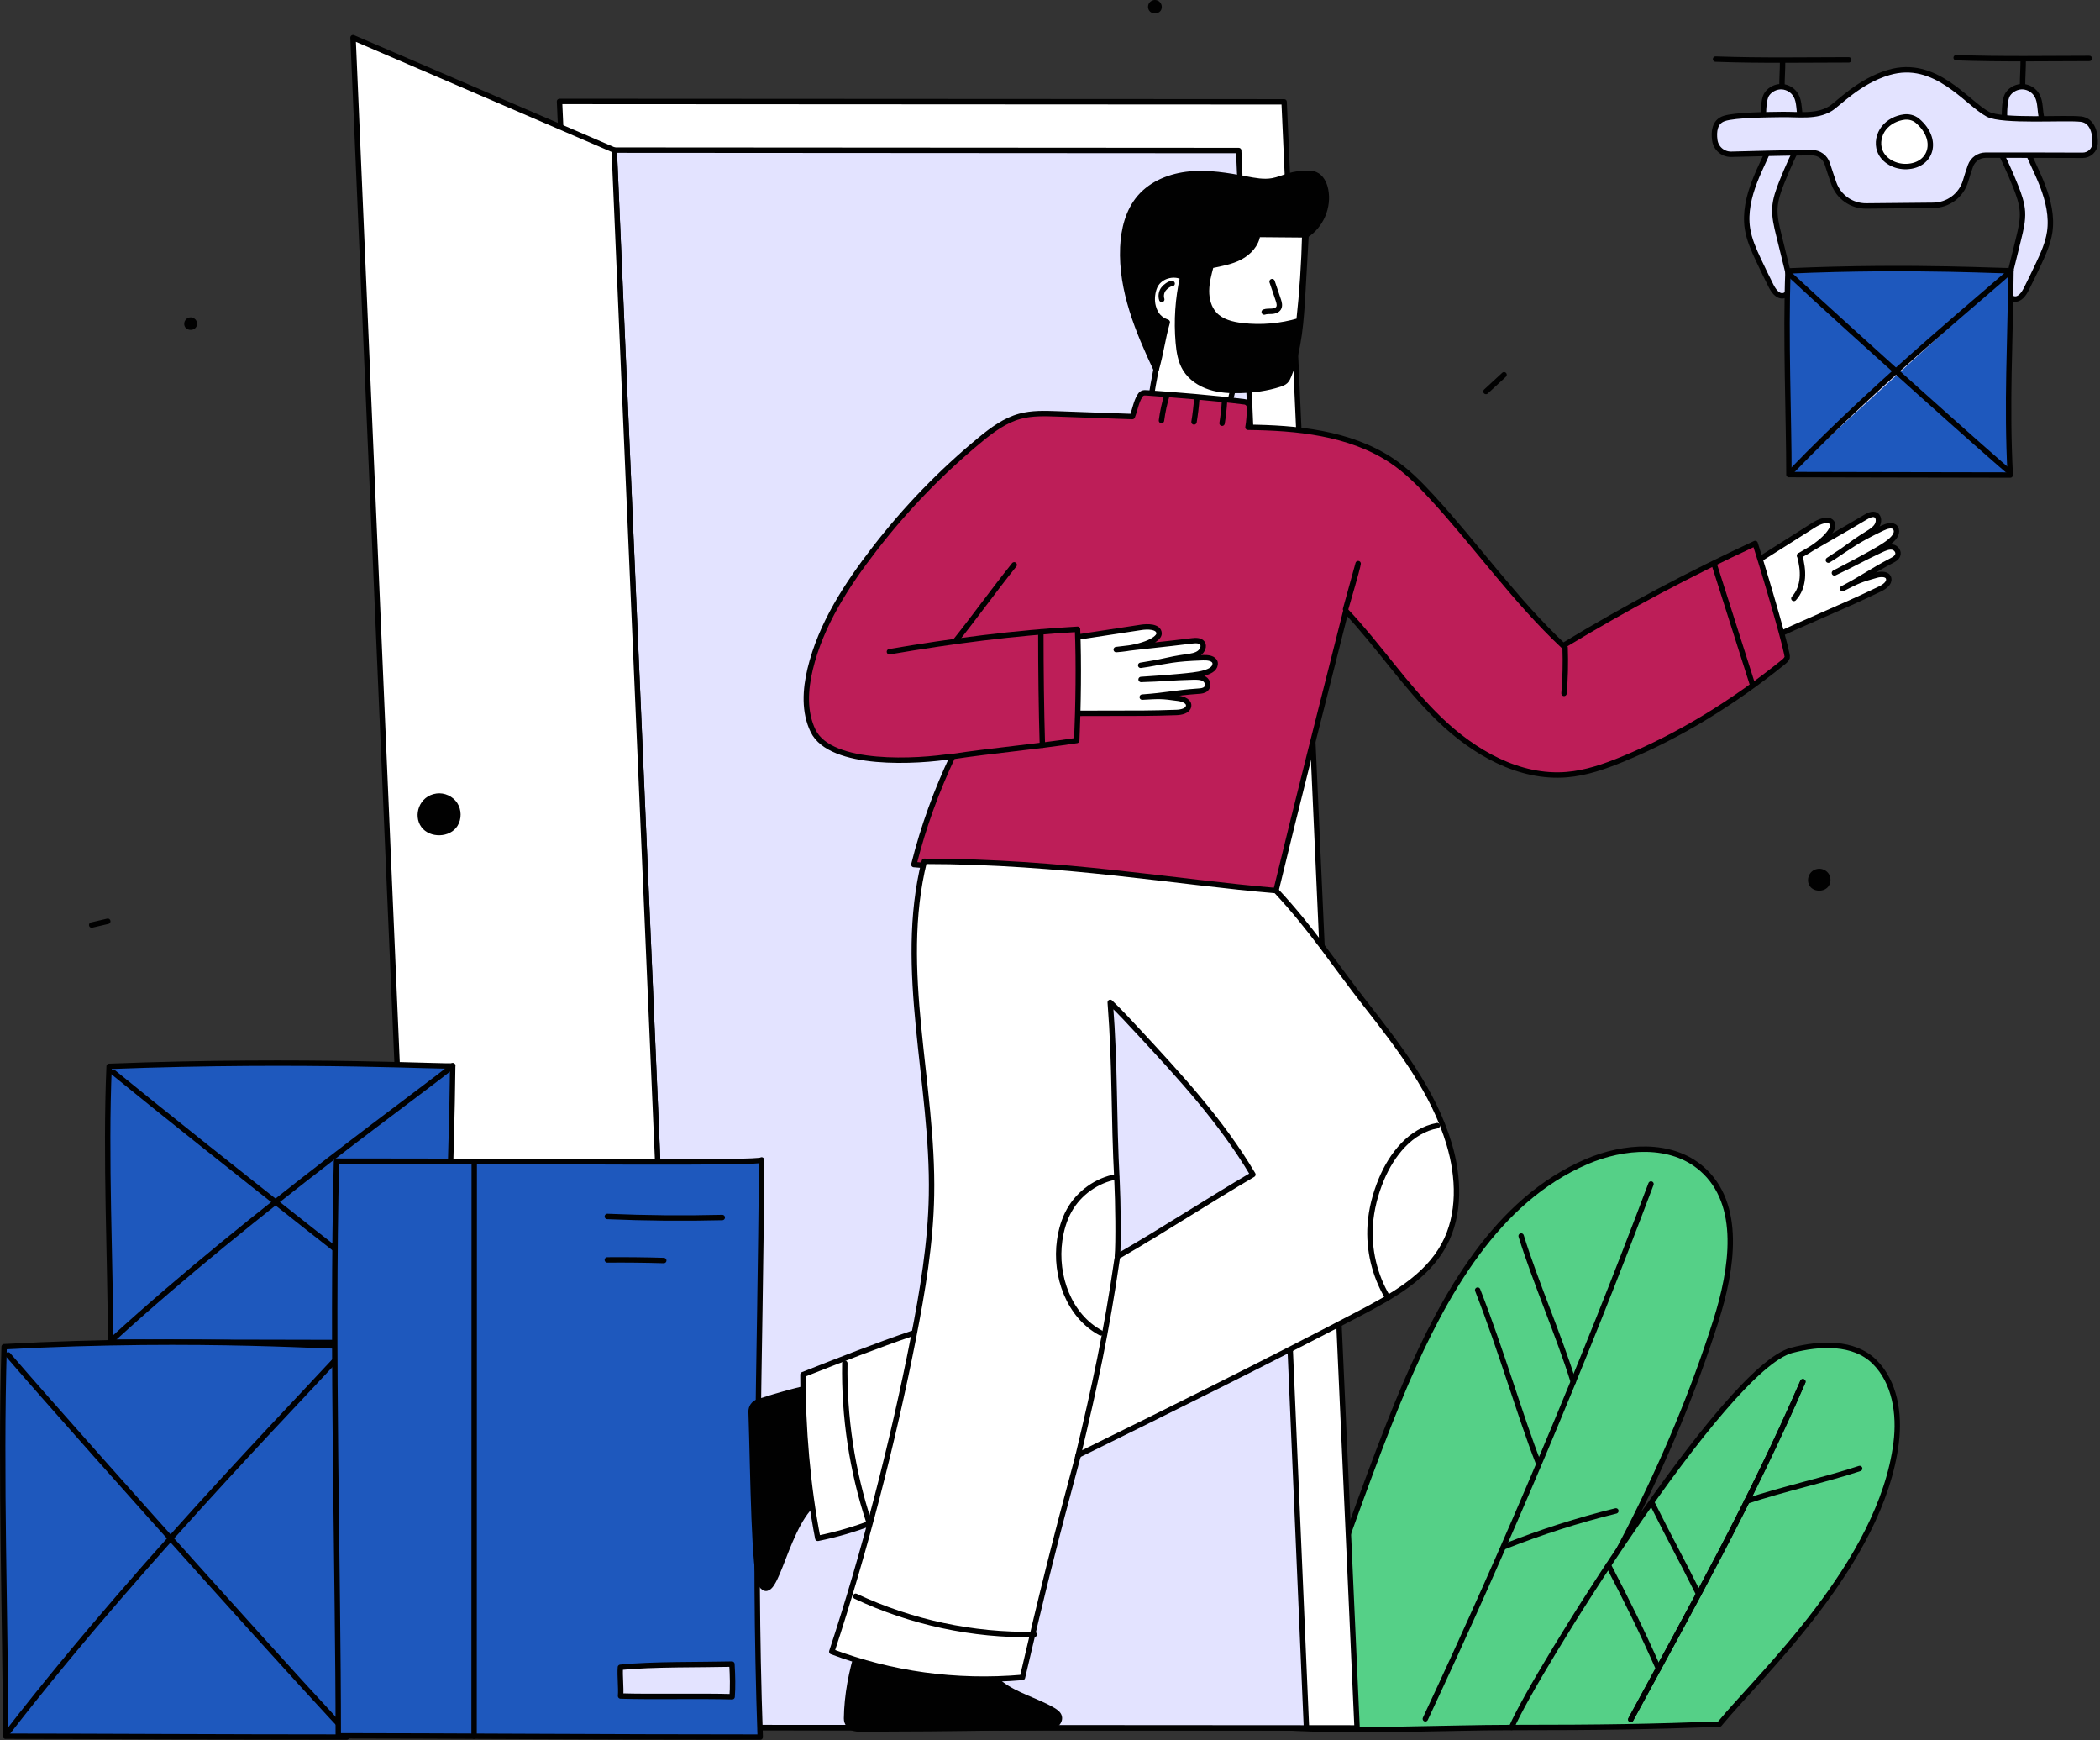 <svg width="583" height="483" viewBox="0 0 583 483" fill="none" xmlns="http://www.w3.org/2000/svg" style="width: 100%; height: 100%;">
<rect x="0" y="0" width="583" height="483" fill="#333333" stroke="none"/>
<g clip-path="url(#clip0_35_1681)">
<path d="M390.196 384.137C400.988 359.184 415.442 333.186 440.419 322.451C450.781 317.997 463.909 316.993 472.427 324.386C483.77 334.231 480.897 352.32 476.352 366.635C463.839 406.047 443.929 443.569 419.63 479.492C401.171 479.492 377.985 480.792 355.745 479.492C358.254 471.911 378.781 410.531 390.196 384.137Z" fill="#55D087" stroke="#010101" stroke-width="1.5" stroke-linecap="round" stroke-linejoin="round"></path>
<path d="M497.425 374.792C505.205 372.761 514.667 372.329 520.387 377.98C526.097 383.622 527.413 392.457 526.415 400.423C522.205 433.992 488.45 465.011 477.343 478.554C458.249 479.257 445.331 479.492 419.629 479.492C425.619 465.279 478.845 379.642 497.425 374.792Z" fill="#55D087" stroke="#010101" stroke-width="1.5" stroke-linecap="round" stroke-linejoin="round"></path>
<path d="M458.347 328.638C439.401 378.905 418.499 428.435 395.704 477.078" stroke="#010101" stroke-width="1.5" stroke-linecap="round" stroke-linejoin="round"></path>
<path d="M422.303 343.067C426.198 355.661 432.872 370.917 436.768 383.511" stroke="#010101" stroke-width="1.5" stroke-linecap="round" stroke-linejoin="round"></path>
<path d="M448.599 419.37C438.074 421.957 427.726 425.266 417.652 429.265" stroke="#010101" stroke-width="1.5" stroke-linecap="round" stroke-linejoin="round"></path>
<path d="M427.025 405.887C422.235 393.673 416.745 374.703 410.227 358.083" stroke="#010101" stroke-width="1.5" stroke-linecap="round" stroke-linejoin="round"></path>
<path d="M500.505 383.511C486.16 416.572 469.932 445.586 452.735 477.257" stroke="#010101" stroke-width="1.5" stroke-linecap="round" stroke-linejoin="round"></path>
<path d="M516.274 407.597C507.627 410.516 494.689 413.358 484.915 416.657" stroke="#010101" stroke-width="1.5" stroke-linecap="round" stroke-linejoin="round"></path>
<path d="M500.505 383.511C486.16 416.572 469.932 445.586 452.735 477.257" stroke="#010101" stroke-width="1.5" stroke-linecap="round" stroke-linejoin="round"></path>
<path d="M471.583 442.472C467.091 433.389 463.079 426.155 458.587 417.073" stroke="#010101" stroke-width="1.5" stroke-linecap="round" stroke-linejoin="round"></path>
<path d="M460.415 463.144C456.042 453.174 451.553 444.094 446.516 434.443" stroke="#010101" stroke-width="1.5" stroke-linecap="round" stroke-linejoin="round"></path>
<path d="M478.106 161.841C487.035 156.14 494.552 151.477 503.481 145.777C504.852 144.902 507.833 143.475 508.717 145.317C509.346 146.629 506.891 150.342 499.617 154.199C507.009 149.797 510.441 147.987 517.832 143.585C518.767 143.028 519.913 142.459 520.78 142.957C521.668 143.467 521.686 144.888 521.101 145.862C520.517 146.836 519.523 147.465 518.574 148.05C513.127 151.408 513.034 152.112 507.587 155.47C514.568 150.972 515.155 150.156 522.559 146.6C523.785 146.011 525.396 145.498 526.199 146.48C527.795 149.065 522.779 151.732 518.92 153.886C516.709 155.12 514.591 156.27 509.266 159.02C514.679 156.482 516.766 155.16 522.183 152.634C523.2 152.16 524.291 151.674 525.337 151.841C526.383 152.008 527.265 153.135 526.809 154.191C526.519 154.863 525.828 155.255 525.193 155.588C519.304 158.676 517.414 160.29 511.525 163.378C515.831 161.2 516.308 160.929 520.865 159.656C522.218 159.278 524.084 159.231 524.342 160.598C524.581 161.861 523.142 162.883 521.952 163.458C510.237 169.121 501.283 172.477 489.569 178.14" fill="white"></path>
<path d="M478.106 161.841C487.035 156.14 494.552 151.477 503.481 145.777C504.852 144.902 507.833 143.475 508.717 145.317C509.346 146.629 506.891 150.342 499.617 154.199C507.009 149.797 510.441 147.987 517.832 143.585C518.767 143.028 519.913 142.459 520.78 142.957C521.668 143.467 521.686 144.888 521.101 145.862C520.517 146.836 519.523 147.465 518.574 148.05C513.127 151.408 513.034 152.112 507.587 155.47C514.568 150.972 515.155 150.156 522.559 146.6C523.785 146.011 525.396 145.498 526.199 146.48C527.795 149.065 522.779 151.732 518.92 153.886C516.709 155.12 514.591 156.27 509.266 159.02C514.679 156.482 516.766 155.16 522.183 152.634C523.2 152.16 524.291 151.674 525.337 151.841C526.383 152.008 527.265 153.135 526.809 154.191C526.519 154.863 525.828 155.255 525.193 155.588C519.304 158.676 517.414 160.29 511.525 163.378C515.831 161.2 516.308 160.929 520.865 159.656C522.218 159.278 524.084 159.231 524.342 160.598C524.581 161.861 523.142 162.883 521.952 163.458C510.237 169.121 501.283 172.477 489.569 178.14" stroke="#010101" stroke-width="1.5" stroke-linecap="round" stroke-linejoin="round"></path>
<path d="M499.617 154.198C500.163 156.22 500.53 158.318 500.362 160.406C500.193 162.494 499.451 164.583 498.011 166.103" fill="white"></path>
<path d="M499.617 154.198C500.163 156.22 500.53 158.318 500.362 160.406C500.193 162.494 499.451 164.583 498.011 166.103" stroke="#010101" stroke-width="1.5" stroke-linecap="round" stroke-linejoin="round"></path>
<path d="M175.59 479.486L155.332 28.154L356.494 28.264L376.752 479.596L175.59 479.486Z" fill="white" stroke="#010101" stroke-width="1.5" stroke-linecap="round" stroke-linejoin="round"></path>
<path d="M189.336 479.486L170.524 41.667L343.887 41.777L362.698 479.596L189.336 479.486Z" fill="#E3E3FF" stroke="#010101" stroke-width="1.5" stroke-linecap="round" stroke-linejoin="round"></path>
<path d="M189.336 479.486L170.524 41.667L98.01 10.45L116.822 448.269L189.336 479.486Z" fill="white" stroke="#010101" stroke-width="1.5" stroke-linecap="round" stroke-linejoin="round"></path>
<path d="M321.039 102.054C320.432 105.163 319.826 108.272 319.409 111.684C318.936 112.26 319.095 113.165 319.571 113.738C320.047 114.311 320.76 114.624 321.454 114.894C325.082 116.307 328.94 117.077 332.819 117.4C334.375 117.529 336.032 117.566 337.388 116.793C338.165 116.35 338.789 115.668 339.583 115.257C339.802 115.143 340.039 115.048 340.212 114.872C340.359 114.722 340.449 114.527 340.535 114.336C341.787 111.569 341.88 108.339 343.266 105.503C342.652 104.406 343.994 103.506 343.633 102.302C343.272 101.101 342.397 100.133 341.538 99.219C339.597 97.153 337.603 95.125 335.911 92.85C334.219 90.576 332.826 88.025 332.252 85.249C331.635 82.267 331.984 79.18 331.842 76.138C331.773 74.664 331.561 73.123 330.694 71.928C329.836 70.746 328.408 70.051 326.956 69.893C325.504 69.735 324.031 70.072 322.688 70.648C320.86 71.431 319.198 72.689 318.154 74.382C316.767 76.631 316.581 79.446 317.002 82.055C317.262 83.661 317.736 85.232 318.409 86.713C319.054 88.133 319.879 89.467 320.507 90.895C322.019 94.332 321.804 98.144 321.041 102.055L321.039 102.054Z" fill="white" stroke="#010101" stroke-width="1.5" stroke-linecap="round" stroke-linejoin="round"></path>
<path d="M328.332 76.956C327.007 82.88 326.595 89.007 327.115 95.054C327.334 97.605 327.746 100.221 329.08 102.406C330.578 104.86 333.134 106.542 335.869 107.426C338.605 108.31 341.525 108.459 344.399 108.372C348.063 108.261 351.734 107.772 355.22 106.64C355.818 106.446 356.429 106.221 356.884 105.787C357.321 105.369 357.572 104.797 357.797 104.236C360.75 96.884 361.237 88.812 361.69 80.902C361.988 75.698 362.285 70.493 362.583 65.289C366.711 62.692 368.966 57.421 367.994 52.641C367.644 50.923 366.779 49.141 365.168 48.449C364.417 48.126 363.578 48.075 362.76 48.083C361.09 48.1 359.422 48.348 357.819 48.818C356.3 49.264 354.834 49.91 353.276 50.189C350.831 50.627 348.327 50.139 345.886 49.676C340.744 48.7 335.509 47.823 330.299 48.318C325.089 48.813 319.833 50.833 316.423 54.803C313.186 58.572 311.931 63.689 311.714 68.652C311.194 80.536 315.968 91.938 320.979 102.589C322.423 97.55 322.685 94.243 324.061 89.439C322.029 88.702 320.759 87.449 320.137 85.051C319.715 83.426 319.847 81.675 320.366 80.078C321.561 76.402 326.125 75.586 328.332 76.954V76.956Z" fill="#010101" stroke="#010101" stroke-width="1.5" stroke-linecap="round" stroke-linejoin="round"></path>
<path d="M336.209 73.726C335.593 76.016 334.973 78.337 334.95 80.708C334.927 83.079 335.564 85.547 337.177 87.286C339.09 89.347 342.03 90.075 344.823 90.402C350.112 91.022 355.526 90.556 360.631 89.042C361.497 81.119 362.029 73.159 362.227 65.192C357.866 65.154 353.506 65.116 349.145 65.078C348.804 67.812 346.717 70.078 344.282 71.367C341.847 72.656 339.076 73.13 336.209 73.726Z" fill="white" stroke="#010101" stroke-width="1.5" stroke-linecap="round" stroke-linejoin="round"></path>
<path d="M353.159 78.172C353.731 79.865 354.302 81.558 354.874 83.251C355.126 83.996 355.366 84.858 354.958 85.529C354.586 86.139 353.805 86.357 353.092 86.4C352.379 86.444 351.641 86.37 350.969 86.612" stroke="#010101" stroke-width="1.5" stroke-linecap="round" stroke-linejoin="round"></path>
<path d="M322.526 83.11C322.218 82.145 322.407 81.035 323.017 80.226C323.299 79.852 323.66 79.545 324.042 79.273C324.45 78.982 324.912 78.721 325.413 78.718" stroke="#010101" stroke-width="1.5" stroke-linecap="round" stroke-linejoin="round"></path>
<path d="M314.352 115.627L293.488 114.877C290.015 114.752 286.478 114.634 283.126 115.551C279.034 116.67 275.524 119.242 272.239 121.946C261.358 130.9 251.516 141.061 242.895 152.208C235.117 162.264 227.894 173.309 224.911 185.74C223.55 191.412 223.18 197.619 225.731 202.865C230.609 212.897 254.81 211.462 264.518 209.872C260.04 219.392 256.377 229.295 253.706 239.969C264.747 240.91 275.79 241.827 286.833 242.743C309.262 244.604 331.692 246.465 353.741 249.218C360.221 222.421 367.04 195.707 373.642 169.554C382.741 179.194 390.092 190.421 399.627 199.629C409.162 208.837 421.78 216.11 434.989 215.003C440.315 214.557 445.436 212.775 450.381 210.749C466.487 204.151 481.398 194.818 494.95 183.896C495.441 183.501 495.951 183.073 496.164 182.48C496.452 181.679 491.476 164.171 487.268 150.842C469.201 159.212 451.582 168.546 433.961 179.219C420.567 166.645 409.927 151.461 397.491 137.94C394.06 134.209 390.457 130.576 386.229 127.781C374.585 120.082 359.771 118.747 346.464 118.597C346.752 116.831 346.866 115.363 346.897 113.118C346.908 112.316 346.318 111.633 345.523 111.534C336.813 110.45 326.733 109.641 318.363 109.043C317.922 109.011 317.45 108.988 317.068 109.213C316.771 109.388 316.573 109.689 316.394 109.984C315.381 111.658 315.158 113.55 314.352 115.627Z" fill="#BD1E58" stroke="#010101" stroke-width="1.5" stroke-linecap="round" stroke-linejoin="round"></path>
<path d="M324.007 109.533C323.286 111.881 322.764 114.29 322.446 116.725" stroke="#010101" stroke-width="1.5" stroke-linecap="round" stroke-linejoin="round"></path>
<path d="M287.115 178.668C297.581 177.031 306.338 175.777 316.804 174.139C318.411 173.888 321.714 173.778 321.785 175.819C321.835 177.273 318.096 179.688 309.885 180.301C318.422 179.236 322.292 178.956 330.829 177.891C331.908 177.756 333.187 177.695 333.781 178.499C334.389 179.322 333.835 180.631 332.909 181.289C331.983 181.947 330.82 182.124 329.716 182.279C323.38 183.168 323.011 183.776 316.675 184.665C324.874 183.348 325.739 182.836 333.948 182.55C335.307 182.503 336.989 182.68 337.33 183.901C337.754 186.909 332.089 187.338 327.69 187.763C325.17 188.006 322.768 188.209 316.787 188.591C322.764 188.439 325.205 188.065 331.181 187.927C332.303 187.901 333.497 187.894 334.388 188.467C335.279 189.04 335.634 190.426 334.793 191.211C334.257 191.71 333.467 191.792 332.752 191.842C326.119 192.306 323.739 193.027 317.106 193.491C321.924 193.224 322.47 193.168 327.154 193.831C328.545 194.028 330.273 194.734 329.961 196.09C329.673 197.343 327.945 197.701 326.624 197.75C313.621 198.235 304.073 197.714 291.071 198.199" fill="white"></path>
<path d="M287.115 178.668C297.581 177.031 306.338 175.777 316.804 174.139C318.411 173.888 321.714 173.778 321.785 175.819C321.835 177.273 318.096 179.688 309.885 180.301C318.422 179.236 322.292 178.956 330.829 177.891C331.908 177.756 333.187 177.695 333.781 178.499C334.389 179.322 333.835 180.631 332.909 181.289C331.983 181.947 330.82 182.124 329.716 182.279C323.38 183.168 323.011 183.776 316.675 184.665C324.874 183.348 325.739 182.836 333.948 182.55C335.307 182.503 336.989 182.68 337.33 183.901C337.754 186.909 332.089 187.338 327.69 187.763C325.17 188.006 322.768 188.209 316.787 188.591C322.764 188.439 325.205 188.065 331.181 187.927C332.303 187.901 333.497 187.894 334.388 188.467C335.279 189.04 335.634 190.426 334.793 191.211C334.257 191.71 333.467 191.792 332.752 191.842C326.119 192.306 323.739 193.027 317.106 193.491C321.924 193.224 322.47 193.168 327.154 193.831C328.545 194.028 330.273 194.734 329.961 196.09C329.673 197.343 327.945 197.701 326.624 197.75C313.621 198.235 304.073 197.714 291.071 198.199" stroke="#010101" stroke-width="1.5" stroke-linecap="round" stroke-linejoin="round"></path>
<path d="M125.68 295.818C125.426 296.296 85.716 293.83 30.294 295.979C29.204 321.141 30.694 350.998 30.694 372.506C51.719 372.506 91.824 372.674 125.368 372.674C123.751 345.34 125.396 323.599 125.68 295.817V295.818Z" fill="#1E58BD" stroke="#010101" stroke-width="1.5" stroke-linecap="round" stroke-linejoin="round"></path>
<path d="M31.408 371.638C70.572 335.872 120.53 300.497 125.68 295.818" stroke="#010101" stroke-width="1.5" stroke-linecap="round" stroke-linejoin="round"></path>
<path d="M31.408 297.593C55.152 317.07 122.129 369.729 125.31 371.639" stroke="#010101" stroke-width="1.5" stroke-linecap="round" stroke-linejoin="round"></path>
<path d="M96.535 373.566C96.281 374.241 56.571 370.757 1.149 373.794C0.059 409.344 1.549 451.526 1.549 481.915C22.574 481.915 62.679 482.153 96.223 482.153C94.606 443.534 96.251 412.816 96.535 373.566Z" fill="#1E58BD" stroke="#010101" stroke-width="1.5" stroke-linecap="round" stroke-linejoin="round"></path>
<path d="M2.262 480.688C41.426 430.156 91.384 380.177 96.534 373.566" stroke="#010101" stroke-width="1.5" stroke-linecap="round" stroke-linejoin="round"></path>
<path d="M2.262 376.073C26.006 403.591 92.983 477.989 96.164 480.688" stroke="#010101" stroke-width="1.5" stroke-linecap="round" stroke-linejoin="round"></path>
<path d="M211.437 321.956C211.123 322.952 155.6 322.292 93.416 322.292C92.067 374.739 93.911 436.97 93.911 481.802C119.925 481.802 169.547 482.153 211.051 482.153C209.05 425.179 211.086 379.863 211.437 321.956Z" fill="#1E58BD" stroke="#010101" stroke-width="1.5" stroke-linecap="round" stroke-linejoin="round"></path>
<path d="M131.656 322.358C131.656 379.601 131.612 433.897 131.612 481.913" stroke="#010101" stroke-width="1.5" stroke-linecap="round" stroke-linejoin="round"></path>
<path d="M168.608 337.646C179.236 338.102 189.879 338.199 200.514 337.939" stroke="#010101" stroke-width="1.5" stroke-linecap="round" stroke-linejoin="round"></path>
<path d="M168.607 349.705C173.829 349.662 179.053 349.717 184.273 349.87" stroke="#010101" stroke-width="1.5" stroke-linecap="round" stroke-linejoin="round"></path>
<path d="M203.197 461.892C195.138 462.095 180.896 461.867 172.228 462.778C172.04 465.23 172.469 468.299 172.281 470.75C181.165 471.023 194.369 470.68 203.253 470.953C203.459 468.261 203.395 465.255 203.197 461.892Z" fill="#E3E3FF" stroke="#010101" stroke-width="1.5" stroke-linecap="round" stroke-linejoin="round"></path>
<path d="M332.25 110.676C332.088 112.831 331.832 114.978 331.483 117.11" stroke="#010101" stroke-width="1.5" stroke-linecap="round" stroke-linejoin="round"></path>
<path d="M339.946 111.391C339.823 113.427 339.598 115.458 339.272 117.471" stroke="#010101" stroke-width="1.5" stroke-linecap="round" stroke-linejoin="round"></path>
<path d="M434.503 179.749C434.654 183.986 434.553 188.231 434.203 192.456" stroke="#010101" stroke-width="1.5" stroke-linecap="round" stroke-linejoin="round"></path>
<path d="M475.948 156.777C479.479 167.874 483.01 178.97 486.541 190.067" stroke="#010101" stroke-width="1.5" stroke-linecap="round" stroke-linejoin="round"></path>
<path d="M238.392 457.549C236.368 463.91 235.105 470.512 235.018 476.969C235 478.308 235.946 479.474 237.255 479.759C238.021 479.926 238.858 479.953 239.63 479.945C242.253 479.917 244.877 479.862 247.5 479.862C261.707 479.862 275.674 479.565 289.762 479.417C290.765 479.406 291.808 479.387 292.706 478.941C293.604 478.495 294.31 477.489 294.072 476.515C293.874 475.706 293.123 475.171 292.408 474.746C287.704 471.953 282.137 470.673 277.805 467.331C276.585 466.39 275.483 465.299 274.219 464.42C272.514 463.235 270.547 462.459 268.57 461.868C266.685 461.304 264.754 460.907 262.814 460.58C254.978 459.262 247.223 457.853 238.393 457.549H238.392Z" fill="#010101" stroke="#010101" stroke-width="1.5" stroke-linecap="round" stroke-linejoin="round"></path>
<path d="M227.238 384.565C221.738 385.689 216.315 387.188 210.444 389.102C209.264 389.487 208.482 390.606 208.523 391.847C209.104 409.59 209.262 436.822 211.294 439.846C215.519 446.133 218.096 421.561 227.519 416.045C230.336 414.396 230.11 395.546 227.238 384.565Z" fill="#010101" stroke="#010101" stroke-width="1.5" stroke-linecap="round" stroke-linejoin="round"></path>
<path d="M258.565 410.762C259.81 412.214 258.121 414.323 256.516 415.361C247.757 421.027 237.262 424.912 227.038 426.984C224.23 412.588 222.846 396.208 222.915 381.54C233.329 377.434 243.744 373.329 253.267 370.109C261.55 382.981 263.588 399.68 258.565 410.762Z" fill="white" stroke="#010101" stroke-width="1.5" stroke-linecap="round" stroke-linejoin="round"></path>
<path d="M234.539 378.391C234.293 393.314 236.565 408.276 241.23 422.454" stroke="#010101" stroke-width="1.5" stroke-linecap="round" stroke-linejoin="round"></path>
<path d="M281.559 156.777C275.498 164.342 270.778 171.042 264.717 178.607" stroke="#010101" stroke-width="1.5" stroke-linecap="round" stroke-linejoin="round"></path>
<path d="M256.602 239.069C249.104 269.18 259.171 300.7 258.602 331.725C258.357 345.107 256.123 358.37 253.55 371.505C248.043 399.614 240.097 430.635 230.921 458.437C247.396 464.62 265.215 467.197 283.858 465.588C289.44 441.645 292.649 428.696 299.354 403.877C325.318 391.111 351.763 378.008 377.388 364.572C386.456 359.817 396.009 354.534 400.886 345.53C405.459 337.089 405.044 326.71 402.303 317.51C397.98 303.002 388.483 290.687 379.145 278.771C370.183 267.336 364.324 258.008 354.234 247.188C326.838 244.909 294.95 239.069 256.603 239.069H256.602Z" fill="white" stroke="#010101" stroke-width="1.5" stroke-linecap="round" stroke-linejoin="round"></path>
<path d="M310.2 348.811C310.556 345.093 310.362 332.793 310.122 328.3C309.087 308.917 309.662 296.788 308.22 278.223C310.945 280.849 313.519 283.627 316.092 286.403C327.514 298.728 338.984 311.112 347.83 326.006C335.642 333.139 323.832 340.919 310.2 348.81V348.811Z" fill="#E3E3FF" stroke="#010101" stroke-width="1.5" stroke-linecap="round" stroke-linejoin="round"></path>
<path d="M399.006 312.434C391.631 313.781 386.356 320.462 383.476 327.384C381.807 331.396 380.695 335.657 380.402 339.992C379.935 346.912 381.609 353.961 385.136 359.933" stroke="#010101" stroke-width="1.5" stroke-linecap="round" stroke-linejoin="round"></path>
<path d="M310.122 349.473C307.195 369.727 303.964 384.566 299.195 404.467" stroke="#010101" stroke-width="1.5" stroke-linecap="round" stroke-linejoin="round"></path>
<path d="M309.92 326.627C304.49 327.606 299.568 331.108 296.865 335.919C295.427 338.479 294.605 341.352 294.188 344.258C292.771 354.139 296.768 365.259 305.577 369.954" stroke="#010101" stroke-width="1.5" stroke-linecap="round" stroke-linejoin="round"></path>
<path d="M237.55 443.068C252.977 450.312 270.074 453.97 287.114 453.673" stroke="#010101" stroke-width="1.5" stroke-linecap="round" stroke-linejoin="round"></path>
<path d="M373.556 169.098C374.72 164.879 375.883 160.66 377.047 156.441C376.883 157.329 376.718 158.217 373.556 169.098Z" stroke="#010101" stroke-width="1.5" stroke-linecap="round" stroke-linejoin="round"></path>
<path d="M246.92 180.894C264.237 177.929 281.672 175.648 299.143 174.665C299.523 184.031 299.353 195.919 298.928 205.536C286.586 207.4 275.697 208.283 264.043 210.044" fill="#BD1E58"></path>
<path d="M246.92 180.894C264.237 177.929 281.672 175.648 299.143 174.665C299.523 184.031 299.353 195.919 298.928 205.536C286.586 207.4 275.697 208.283 264.043 210.044" stroke="#010101" stroke-width="1.5" stroke-linecap="round" stroke-linejoin="round"></path>
<path d="M288.957 175.382C288.957 185.744 289.085 197.257 289.383 206.846Z" fill="#BD1E58"></path>
<path d="M288.957 175.382C288.957 185.744 289.085 197.257 289.383 206.846" stroke="#010101" stroke-width="1.5" stroke-linecap="round" stroke-linejoin="round"></path>
<path d="M499.954 32.962C499.308 30.858 499.687 28.462 498.628 26.533C497.855 25.126 496.331 24.161 494.728 24.066C493.125 23.97 491.497 24.747 490.562 26.053C489.315 27.796 489.554 32.927 489.638 33.789C492.188 34.815 495.757 35.095 499.954 32.962Z" fill="#E3E3FF" stroke="#010101" stroke-width="1.5" stroke-linecap="round" stroke-linejoin="round"></path>
<path d="M566.869 32.962C566.223 30.858 566.602 28.462 565.543 26.533C564.77 25.126 563.246 24.161 561.643 24.066C560.04 23.97 558.412 24.747 557.477 26.053C556.23 27.796 556.469 32.927 556.553 33.789C559.103 34.815 562.672 35.095 566.869 32.962Z" fill="#E3E3FF" stroke="#010101" stroke-width="1.5" stroke-linecap="round" stroke-linejoin="round"></path>
<path d="M492.414 38.265C490.81 42.388 488.69 46.296 487.102 50.426C485.514 54.556 484.46 59.024 485.122 63.399C485.586 66.47 486.872 69.349 488.189 72.161C489.31 74.554 490.464 76.931 491.652 79.292C492.361 80.702 493.5 82.335 495.059 82.091C496.09 81.929 496.82 80.921 496.999 79.893C497.179 78.865 496.928 77.816 496.678 76.803C495.722 72.915 494.765 69.027 493.809 65.139C493.207 62.69 492.6 60.196 492.748 57.678C492.891 55.245 493.734 52.912 494.632 50.646C496.264 46.527 498.109 42.493 500.158 38.565C497.137 38.297 494.117 38.029 492.415 38.266L492.414 38.265Z" fill="#E3E3FF" stroke="#010101" stroke-width="1.5" stroke-linecap="round" stroke-linejoin="round"></path>
<path d="M561.797 39.522C563.388 43.611 565.491 47.487 567.066 51.583C568.641 55.679 569.686 60.111 569.03 64.449C568.569 67.495 567.295 70.35 565.988 73.139C564.876 75.512 563.731 77.87 562.554 80.211C561.851 81.609 560.721 83.229 559.175 82.986C558.153 82.825 557.429 81.825 557.251 80.806C557.073 79.786 557.322 78.746 557.569 77.741C558.517 73.885 559.466 70.029 560.414 66.173C561.011 63.744 561.613 61.271 561.466 58.774C561.324 56.361 560.488 54.047 559.598 51.799C557.98 47.714 556.15 43.713 554.118 39.817C557.114 39.551 560.11 39.287 561.797 39.522Z" fill="#E3E3FF" stroke="#010101" stroke-width="1.5" stroke-linecap="round" stroke-linejoin="round"></path>
<path d="M547.03 46.052C547.673 44.266 549.347 43.072 551.246 43.067C559.287 43.045 572.351 43.085 578.158 43.106C580.014 43.113 581.569 41.664 581.643 39.81C581.739 37.411 581.119 33.445 577.691 33.061C573.183 32.556 555.871 33.833 551.869 31.699C545.952 28.543 537.328 16.264 524.352 20.115C516.03 22.584 510.405 28.764 508.169 30.142C504.257 32.554 499.275 31.697 494.68 31.769C491.416 31.82 481.699 31.85 478.61 32.908C476.002 33.802 475.732 36.534 476.06 38.918C476.375 41.203 478.356 42.882 480.662 42.817C485.975 42.668 496.134 42.405 503.013 42.369C504.97 42.359 506.703 43.616 507.297 45.48C507.83 47.152 508.467 49.039 509.076 50.804C510.403 54.647 514.037 57.206 518.103 57.167L536.711 56.987C540.847 56.947 544.498 54.229 545.671 50.262C546.092 48.838 546.557 47.367 547.03 46.053V46.052Z" fill="#E3E3FF" stroke="#010101" stroke-width="1.5" stroke-linecap="round" stroke-linejoin="round"></path>
<path d="M558.285 75.086C558.12 75.439 532.349 73.617 496.381 75.205C495.674 93.789 496.64 115.841 496.64 131.727C510.285 131.727 536.312 131.851 558.082 131.851C557.032 111.662 558.1 95.605 558.285 75.086Z" fill="#1E58BD" stroke="#010101" stroke-width="1.5" stroke-linecap="round" stroke-linejoin="round"></path>
<path d="M497.104 131.085C522.521 104.669 554.943 78.541 558.285 75.085Z" fill="#E3E3FF"></path>
<path d="M497.104 131.085C522.521 104.669 554.943 78.541 558.285 75.085" stroke="#010101" stroke-width="1.5" stroke-linecap="round" stroke-linejoin="round"></path>
<path d="M497.104 76.397C512.513 90.782 555.98 129.675 558.045 131.086Z" fill="#E3E3FF"></path>
<path d="M497.104 76.397C512.513 90.782 555.98 129.675 558.045 131.086" stroke="#010101" stroke-width="1.5" stroke-linecap="round" stroke-linejoin="round"></path>
<path d="M561.673 16.801C561.694 18.698 561.481 21.671 561.502 23.568Z" fill="#E3E3FF"></path>
<path d="M561.673 16.801C561.694 18.698 561.481 21.671 561.502 23.568" stroke="#010101" stroke-width="1.5" stroke-linecap="round" stroke-linejoin="round"></path>
<path d="M543.067 16.014C556.19 16.48 568.054 16.222 580.036 16.222Z" fill="#E3E3FF"></path>
<path d="M543.067 16.014C556.19 16.48 568.054 16.222 580.036 16.222" stroke="#010101" stroke-width="1.5" stroke-linecap="round" stroke-linejoin="round"></path>
<path d="M494.88 17.195C494.901 19.092 494.688 22.065 494.709 23.962Z" fill="#E3E3FF"></path>
<path d="M494.88 17.195C494.901 19.092 494.688 22.065 494.709 23.962" stroke="#010101" stroke-width="1.5" stroke-linecap="round" stroke-linejoin="round"></path>
<path d="M476.274 16.408C489.397 16.874 501.261 16.616 513.243 16.616Z" fill="#E3E3FF"></path>
<path d="M476.274 16.408C489.397 16.874 501.261 16.616 513.243 16.616" stroke="#010101" stroke-width="1.5" stroke-linecap="round" stroke-linejoin="round"></path>
<path d="M528.672 32.482C526.484 32.758 524.36 33.813 522.995 35.546C521.631 37.279 521.111 39.706 521.859 41.781C522.915 44.708 526.252 46.36 529.361 46.227C536.229 45.934 538.425 38.724 532.33 33.533C531.136 32.516 529.621 32.362 528.672 32.482Z" fill="white" stroke="#010101" stroke-width="1.5" stroke-linecap="round" stroke-linejoin="round"></path>
<path d="M121.186 220.247C123.389 219.949 125.72 221.015 126.936 222.876C128.152 224.737 128.192 227.3 127.034 229.198C124.972 232.578 119.316 232.737 116.976 229.543C114.636 226.349 116.333 220.904 121.186 220.247Z" fill="#010101"></path>
<path d="M504.682 241.159C505.833 241.003 507.05 241.56 507.685 242.532C508.32 243.504 508.341 244.842 507.736 245.834C506.659 247.599 503.705 247.682 502.483 246.014C501.261 244.346 502.147 241.502 504.682 241.159Z" fill="#010101"></path>
<path d="M52.705 88.105C53.362 88.016 54.058 88.334 54.421 88.89C54.784 89.446 54.796 90.21 54.45 90.777C53.835 91.786 52.147 91.833 51.448 90.88C50.749 89.927 51.256 88.302 52.704 88.106L52.705 88.105Z" fill="#010101"></path>
<path d="M29.919 255.707L25.45 256.751" stroke="#010101" stroke-width="1.5" stroke-linecap="round" stroke-linejoin="round"></path>
<path d="M320.861 0.016C320.156 -0.079 319.411 0.262 319.022 0.857C318.633 1.452 318.62 2.272 318.991 2.879C319.651 3.96 321.46 4.011 322.209 2.989C322.958 1.967 322.415 0.225 320.862 0.015L320.861 0.016Z" fill="#010101"></path>
<path d="M412.529 108.664C414.203 107.118 415.878 105.573 417.552 104.027" stroke="#010101" stroke-width="1.5" stroke-linecap="round" stroke-linejoin="round"></path>
</g>
<defs>
<clipPath id="clip0_35_1681">
<rect width="582.402" height="482.902" fill="white"></rect>
</clipPath>
</defs>
</svg>